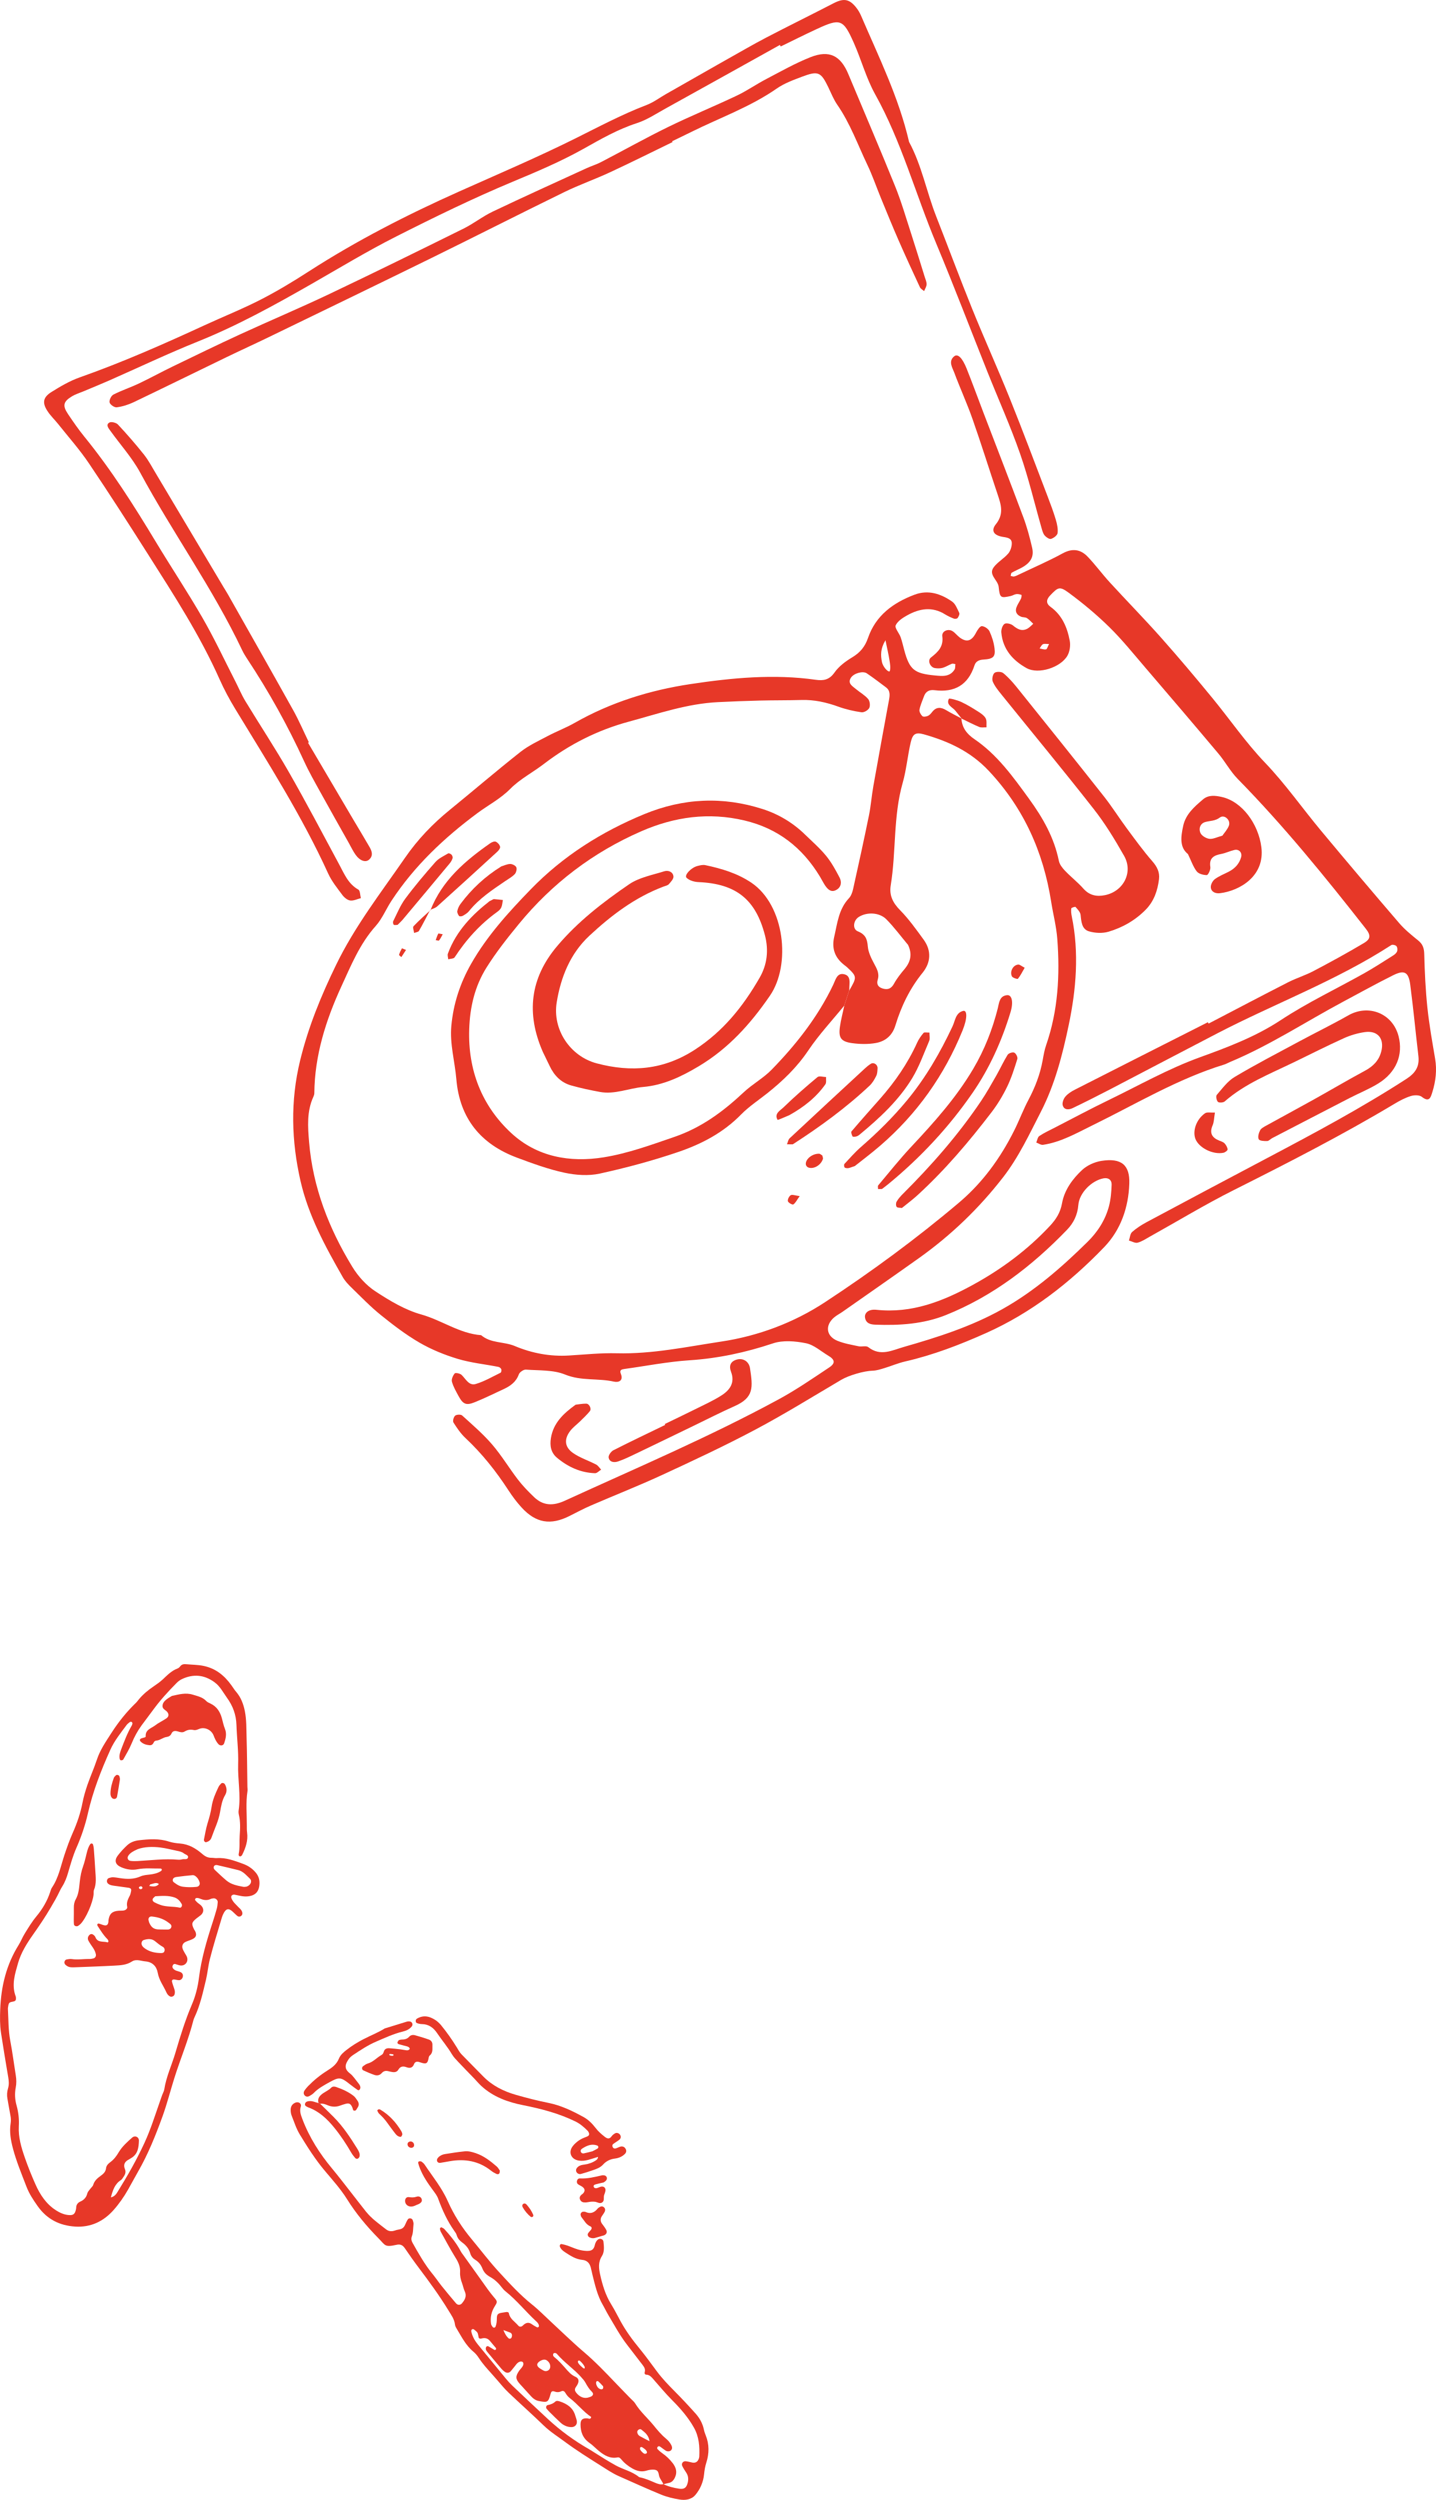 <?xml version="1.0" encoding="UTF-8"?>
<svg id="_レイヤー_1" data-name="レイヤー 1" xmlns="http://www.w3.org/2000/svg" version="1.1" viewBox="0 0 199.383 347.068">
  <g>
    <path d="M92.114,344.889c.694.332,1.432.519,2.187.628.717.103,1.023-.141,1.192-.859.117-.495.066-.951-.219-1.382-.198-.3-.4-.601-.55-.926-.15-.324.106-.674.471-.645.316.025.625.125.938.185.402.077.713-.089.862-.464.044-.111.089-.23.095-.346.066-1.415-.019-2.773-.756-4.072-.824-1.453-1.896-2.666-3.061-3.836-.877-.88-1.668-1.845-2.492-2.777-.293-.331-.55-.693-1.061-.712-.191-.007-.254-.185-.203-.355.119-.401-.07-.699-.296-.992-.734-.953-1.469-1.906-2.2-2.861-.979-1.278-1.735-2.696-2.558-4.072-.268-.447-.487-.922-.75-1.372-.762-1.303-1.09-2.753-1.448-4.194-.087-.35-.154-.706-.247-1.054-.161-.602-.526-.974-1.174-1.035-.916-.086-1.656-.582-2.396-1.065-.301-.197-.582-.427-.716-.786-.055-.147.073-.375.222-.346.273.053.547.113.808.204.492.171.968.395,1.467.543.381.114.784.188,1.181.205.631.028,1.02-.112,1.168-.775.061-.273.163-.54.376-.742.121-.114.259-.186.433-.159.227.036.373.187.398.393.083.683.151,1.432-.211,2.001-.54.848-.44,1.696-.251,2.549.321,1.45.741,2.865,1.544,4.154.485.779.89,1.613,1.337,2.42.744,1.344,1.65,2.568,2.617,3.744.843,1.025,1.609,2.102,2.401,3.163.719.964,1.552,1.834,2.401,2.689,1.016,1.023,2.003,2.077,2.963,3.153.565.633.971,1.374,1.147,2.224.057.274.154.542.257.802.498,1.248.483,2.51.082,3.771-.172.54-.259,1.077-.317,1.642-.107,1.055-.525,2.038-1.2,2.845-.552.662-1.41.773-2.214.64-.864-.142-1.739-.348-2.547-.678-1.967-.804-3.898-1.696-5.844-2.551-.886-.39-1.684-.933-2.498-1.447-1.697-1.071-3.399-2.134-5.012-3.33-.996-.739-2.05-1.397-2.952-2.271-1.583-1.534-3.233-2.999-4.831-4.518-.551-.524-1.049-1.107-1.539-1.689-.903-1.072-1.917-2.052-2.685-3.239-.194-.3-.441-.582-.716-.81-1.051-.869-1.634-2.07-2.32-3.199-.103-.169-.203-.363-.224-.554-.084-.752-.518-1.327-.894-1.945-1.254-2.059-2.673-4.001-4.123-5.923-.675-.895-1.321-1.814-1.952-2.741-.286-.42-.616-.58-1.119-.47-1.697.37-1.553.095-2.497-.86-.845-.855-1.656-1.751-2.412-2.685-.705-.871-1.367-1.786-1.96-2.737-.898-1.44-2.028-2.694-3.11-3.981-1.324-1.574-2.417-3.299-3.478-5.043-.496-.814-.788-1.754-1.143-2.649-.1-.253-.135-.549-.127-.824.011-.429.22-.762.631-.944.44-.195.915.095.777.531-.203.643.007,1.178.221,1.745.961,2.543,2.398,4.796,4.132,6.877.924,1.109,1.797,2.261,2.689,3.396.669.852,1.325,1.714,2.001,2.562.784.984,1.811,1.699,2.789,2.465.332.26.724.327,1.141.194.229-.073.462-.142.699-.178.397-.06.651-.273.807-.636.11-.257.225-.515.375-.749.16-.249.588-.185.687.099.065.185.131.393.108.58-.068.556-.025,1.13-.229,1.664-.127.331-.061.622.105.918.847,1.504,1.691,3.007,2.796,4.346.434.526.81,1.099,1.237,1.631.653.813,1.319,1.615,1.995,2.409.236.277.609.263.837-.018.392-.482.686-.981.372-1.645-.17-.359-.232-.768-.375-1.142-.189-.495-.303-.999-.273-1.529.039-.711-.205-1.309-.581-1.914-.74-1.191-1.399-2.432-2.083-3.657-.076-.135-.113-.298-.137-.453-.008-.053.07-.126.121-.178.021-.021.082-.029.109-.014.137.076.297.136.398.248.756.832,1.47,1.698,2.042,2.672.122.207.221.431.359.626.906,1.274,1.827,2.536,2.728,3.813.601.852,1.192,1.709,1.877,2.5.371.429.32.573.011,1.056-.487.761-.688,1.599-.541,2.499.024.148.13.288.221.416.039.055.136.097.205.095.064-.003.158-.058.182-.115.162-.374.191-.767.194-1.175.004-.555.158-.694.692-.78.197-.032.395-.062.592-.094.173-.028.355.005.39.183.153.779.838,1.144,1.29,1.688.173.208.419.211.635.011.059-.054.117-.11.179-.161.359-.29.716-.304,1.097-.024.223.164.471.297.718.425.049.026.168-.015.211-.064.042-.049.052-.151.036-.221-.056-.246-.23-.417-.407-.581-1.442-1.336-2.672-2.889-4.216-4.122-.217-.173-.408-.389-.577-.611-.444-.584-.975-1.07-1.614-1.424-.478-.265-.826-.623-1.025-1.132-.195-.499-.5-.91-.964-1.197-.351-.217-.614-.506-.729-.92-.18-.648-.595-1.135-1.127-1.519-.373-.269-.639-.591-.768-1.04-.054-.187-.178-.359-.294-.521-.988-1.383-1.682-2.913-2.262-4.5-.168-.461-.47-.836-.756-1.224-.691-.939-1.349-1.899-1.779-2.993-.088-.223-.168-.45-.228-.682-.029-.111-.024-.265.126-.294.107-.021.253-.013.336.046.16.114.317.254.426.417,1.112,1.663,2.385,3.212,3.21,5.072.845,1.905,1.96,3.65,3.313,5.271,1.258,1.507,2.439,3.083,3.77,4.528,1.466,1.592,2.924,3.192,4.626,4.552.907.725,1.722,1.564,2.577,2.353,1.532,1.414,3.021,2.88,4.608,4.231,1.563,1.331,2.974,2.804,4.384,4.284.691.726,1.394,1.439,2.091,2.16.223.231.49.436.654.704.718,1.167,1.764,2.055,2.613,3.11.503.625,1.024,1.237,1.645,1.754.31.258.579.558.758.925.109.224.162.457-.014.676-.155.193-.504.243-.773.078-.272-.167-.515-.379-.78-.559-.104-.07-.236-.074-.33.029-.089.097-.1.242-.017.326.195.197.404.387.631.545.565.395,1.062.864,1.478,1.405.467.608.656,1.276.286,2.023-.191.386-.446.655-.886.729-.236.04-.467.114-.7.173-.169-.447-.542-.78-.622-1.29-.093-.597-.303-.747-.869-.744-.275.002-.561.05-.823.134-.705.224-1.353.066-1.965-.275-.6-.333-1.134-.758-1.576-1.29-.132-.158-.286-.307-.506-.264-1.054.208-1.859-.289-2.616-.912-.433-.356-.819-.777-1.277-1.095-.916-.636-1.257-1.518-1.252-2.586.003-.651.291-.894.998-.82.173.018.384.181.485-.198-1.087-.729-1.896-1.799-2.947-2.604-.259-.198-.464-.442-.625-.724-.133-.233-.312-.369-.589-.238-.309.146-.616.151-.933.031-.273-.103-.445-.031-.529.277-.337,1.232-.42,1.272-1.638,1.042-.463-.087-.803-.343-1.106-.676-.513-.564-1.029-1.125-1.538-1.693-.61-.68-.629-1.057-.113-1.815.202-.296.51-.525.597-.891.024-.101-.005-.254-.072-.324-.067-.07-.218-.104-.321-.087-.246.04-.433.198-.587.391-.25.313-.491.635-.753.938-.24.277-.559.309-.858.092-.161-.117-.316-.251-.445-.402-.676-.794-1.344-1.595-2.009-2.397-.075-.091-.143-.204-.165-.317-.02-.105,0-.237.052-.331.064-.117.215-.135.321-.077.279.153.541.336.819.491.047.026.171-.008.201-.053.035-.054.039-.175,0-.222-.251-.311-.528-.602-.774-.916-.273-.349-.605-.506-1.049-.43-.185.032-.388.137-.554-.053-.136-.734-.134-.736-.491-1.029-.122-.1-.259-.245-.422-.158-.164.087-.135.279-.094.434.167.632.485,1.184.897,1.687,1.297,1.582,2.59,3.169,3.892,4.747.28.34.579.668.899.971,1.632,1.544,3.263,3.09,4.913,4.614,1.744,1.611,3.648,3.01,5.713,4.185.244.139.477.296.714.445.983.62,1.963,1.24,2.983,1.805,1.051.582,2.264.826,3.215,1.597.059.048.147.066.225.082.712.151,1.372.45,2.036.733.374.159.748.299,1.164.2ZM81.815,332.815c.553-.145.664-.467.363-.758-.382-.368-.642-.802-.891-1.26-.15-.276-.371-.519-.582-.757-1.034-1.166-2.354-2.035-3.369-3.223-.161-.188-.449-.178-.513-.03-.074.172-.018.33.11.43.599.472,1.103,1.039,1.602,1.608.396.451.77.893,1.349,1.15.461.204.539.555.34.995-.082.18-.209.339-.31.51-.139.234-.101.457.058.666.522.682,1.183.919,1.844.67ZM75.146,327.708c-.035.018-.071.036-.106.055-.577.32-.598.714-.052,1.068.167.109.338.216.517.301.392.186.856-.071.889-.493.031-.392-.143-.702-.452-.923-.252-.18-.53-.134-.797-.008ZM90.181,338.926c-.104-.812-.624-1.22-1.141-1.62-.131-.101-.302-.048-.432.062-.137.115-.151.267-.107.427.056.201.194.345.368.441.409.225.826.435,1.313.689ZM69.893,323.495c.216.504.405.869.735,1.152.117.1.332.039.396-.11.131-.302.061-.59-.184-.691-.269-.111-.546-.204-.947-.351ZM82.794,331.051c.093.272.233.508.512.625.153.065.327.083.418-.078.048-.084.047-.259-.011-.328-.203-.241-.434-.459-.667-.672-.038-.034-.16-.024-.207.013-.05.04-.074.133-.079.205-.006.077.022.156.035.235ZM88.877,340.082c.075.096.155.234.268.336.168.152.337.36.606.198.155-.093.066-.359-.193-.573-.12-.099-.248-.191-.38-.273-.104-.065-.226-.074-.293.046-.033.058-.007.148-.008.266ZM81.188,328.612c-.153-.316-.376-.583-.639-.816-.086-.076-.207-.117-.289-.002-.034.048-.026.154.002.214.155.326.447.53.706.762.049.044.137.045.206.065.004-.073.009-.146.014-.224Z" style="fill: #e73828; stroke-width: 0px;"/>
    <path d="M83.032,299.449c-.51.158-.925.302-1.349.415-.428.114-.87.171-1.312.102-1.105-.171-1.515-1.194-.811-2.051.413-.502.931-.881,1.539-1.126.185-.074.38-.133.549-.235.149-.09.188-.258.123-.423-.043-.109-.1-.224-.181-.306-.512-.51-1.044-.976-1.713-1.301-2.295-1.116-4.73-1.755-7.217-2.246-2.153-.425-4.177-1.153-5.829-2.672-.353-.324-.66-.698-.993-1.044-.723-.751-1.457-1.492-2.171-2.252-.329-.35-.677-.7-.919-1.108-.616-1.04-1.4-1.957-2.073-2.954-.495-.733-1.153-1.223-2.087-1.232-.12-.001-.242-.016-.358-.044-.228-.055-.513-.072-.51-.395.003-.289.261-.379.479-.472.547-.234,1.097-.209,1.638.019.564.238,1.039.595,1.428,1.074.786.966,1.504,1.981,2.154,3.042.21.342.392.698.678.989,1.014,1.028,2.018,2.066,3.036,3.09,1.25,1.258,2.791,2.026,4.467,2.508,1.502.432,3.021.821,4.553,1.128,1.763.353,3.343,1.121,4.888,1.974.666.367,1.211.925,1.68,1.535.346.451.767.82,1.208,1.168.388.307.681.398,1.011-.066.111-.156.283-.282.451-.382.241-.143.588-.021.726.231.135.247.077.487-.121.65-.275.226-.6.392-.876.617-.125.102-.12.295-.032.444.093.159.255.193.419.147.153-.043.294-.125.444-.18.112-.041.229-.089.345-.092.262-.007.462.124.581.355.123.239.083.475-.098.666-.377.396-.882.594-1.39.659-.678.087-1.216.348-1.669.848-.361.399-.861.582-1.355.754-.568.197-1.139.386-1.719.541-.293.078-.597-.139-.653-.394-.059-.274.088-.456.279-.616.26-.217.579-.256.899-.302.563-.081,1.093-.259,1.566-.582.128-.088.266-.179.298-.48ZM82.246,298.678c.298-.156.513-.258.717-.38.057-.034.106-.122.112-.19.014-.136-.086-.218-.203-.256-.756-.248-1.403.037-2.019.434-.166.107-.31.269-.192.497.083.16.251.211.406.179.426-.087.846-.203,1.179-.285Z" style="fill: #e73828; stroke-width: 0px;"/>
    <path d="M55.371,283.242c.138-.03.254-.078.371-.078.413,0,.782-.07,1.081-.405.198-.223.504-.278.782-.202.655.179,1.307.376,1.946.606.32.115.508.383.49.751-.025.508.116,1.053-.365,1.454-.16.133-.154.353-.202.548-.124.514-.286.619-.735.526-.195-.041-.382-.118-.575-.173-.314-.088-.559-.006-.681.312-.207.54-.596.592-1.072.412-.477-.18-.842-.099-1.118.373-.181.309-.511.36-.851.299-.158-.028-.316-.055-.47-.098-.378-.105-.7-.066-.977.256-.26.302-.631.378-.991.256-.529-.179-1.044-.402-1.551-.636-.237-.109-.238-.451-.021-.598.199-.134.4-.295.623-.355.763-.206,1.258-.825,1.916-1.188.194-.107.262-.29.323-.483.118-.373.415-.476.756-.454.518.034,1.035.094,1.551.155.278.033.552.098.831.131.158.018.316-.009.429-.149.093-.116-.066-.313-.341-.392-.384-.109-.775-.193-1.157-.308-.111-.033-.215-.141-.168-.278.036-.105.12-.194.178-.283ZM54.622,285.376c.006-.035.026-.077.014-.104-.014-.031-.055-.065-.088-.071-.118-.02-.237-.032-.356-.039-.108-.007-.164.05-.127.137.048.112.449.16.558.077Z" style="fill: #e73828; stroke-width: 0px;"/>
    <path d="M53.433,281.614c1.077-.333,2.071-.644,3.067-.946.112-.034.239-.036.357-.025.165.016.311.091.378.253.066.157.039.317-.068.449-.317.392-.754.589-1.228.703-1.294.312-2.492.872-3.707,1.395-1.149.495-2.182,1.181-3.215,1.869-.228.152-.451.346-.605.57-.44.642-.728,1.287.167,1.973.465.357.792.896,1.174,1.36.153.186.294.393.283.646-.005.105-.075.221-.148.302-.035.039-.171.041-.222.005-.39-.277-.779-.557-1.154-.855-1.187-.946-1.443-.968-2.792-.216-.77.429-1.545.846-2.168,1.492-.163.169-.38.294-.589.411-.228.127-.474.121-.658-.084-.182-.203-.165-.457-.028-.669.151-.233.334-.45.529-.649.789-.803,1.659-1.512,2.613-2.109.688-.43,1.316-.882,1.64-1.685.211-.524.657-.898,1.107-1.245.733-.564,1.519-1.048,2.338-1.469.997-.512,2.045-.921,2.927-1.478Z" style="fill: #e73828; stroke-width: 0px;"/>
    <path d="M83.814,302.998c-.375.088-.765.169-1.149.274-.157.043-.303.158-.224.347.069.164.248.208.409.171.192-.044.37-.145.56-.197.416-.112.727.159.652.574-.035.194-.109.383-.177.57-.121.332.074.76-.246,1.016-.336.269-.684-.03-1.026-.071-.321-.039-.634-.016-.95.051-.191.041-.396.055-.591.036-.253-.025-.449-.178-.545-.413-.102-.251,0-.466.189-.64.058-.053.135-.087.192-.142.358-.35.344-.687-.055-.973-.192-.138-.423-.222-.61-.366-.125-.096-.176-.266-.14-.434.047-.22.201-.372.414-.36,1.054.058,2.058-.202,3.069-.431.076-.017.159-.011.238-.005.166.012.314.073.392.226.104.202.044.39-.105.544-.081.084-.188.143-.298.225Z" style="fill: #e73828; stroke-width: 0px;"/>
    <path d="M44.236,291.977c-.22-.675.206-1.076.67-1.39.36-.244.764-.416,1.076-.74.181-.189.437-.188.674-.107.874.299,1.713.676,2.445,1.245.213.166.362.42.523.646.23.324.263.661.015.998-.115.157-.174.4-.4.408-.27.01-.235-.255-.31-.428-.244-.567-.462-.67-1.008-.507-.229.068-.458.139-.682.223-.592.22-1.176.197-1.751-.047-.335-.142-.67-.264-1.041-.213-.072-.024-.142-.053-.211-.087Z" style="fill: #e73828; stroke-width: 0px;"/>
    <path d="M69.4,301.35c-.02.142-.006.273-.058.368-.094.169-.283.159-.424.092-.25-.12-.501-.256-.717-.428-1.715-1.372-3.664-1.699-5.777-1.327-.433.076-.866.159-1.301.225-.168.026-.338-.045-.411-.191-.097-.195-.025-.388.124-.546.258-.274.593-.426.949-.484.909-.148,1.82-.285,2.735-.379.521-.053,1.035.087,1.532.254,1.126.377,2.04,1.094,2.922,1.854.176.151.288.377.425.563Z" style="fill: #e73828; stroke-width: 0px;"/>
    <path d="M44.236,291.977c.069.034.139.063.211.087.627.617,1.26,1.228,1.881,1.852,1.309,1.315,2.32,2.854,3.291,4.421.19.307.367.63.31,1.01-.016.106-.089.225-.172.295-.14.119-.332.085-.436-.032-.21-.236-.405-.494-.563-.768-.703-1.214-1.476-2.38-2.364-3.468-.974-1.192-2.066-2.231-3.544-2.779-.038-.014-.076-.027-.111-.045-.208-.111-.479-.202-.376-.511.086-.259.345-.316.589-.335.453-.036.856.185,1.285.274Z" style="fill: #e73828; stroke-width: 0px;"/>
    <path d="M83.627,310.406c-.429.126-.733.228-1.044.304-.237.058-.473.033-.702-.071-.241-.109-.362-.376-.224-.585.11-.165.255-.305.381-.459.157-.191.148-.411-.069-.5-.604-.249-.852-.822-1.232-1.274-.071-.085-.096-.215-.124-.329-.043-.169.153-.425.329-.429.118-.003.252-.019.352.028.702.328,1.237.093,1.689-.467.049-.061.118-.109.184-.153.212-.142.442-.218.663-.044.217.171.238.417.122.65-.106.213-.258.403-.387.605-.247.385-.212.749.065,1.109.194.252.39.509.539.789.175.327.031.633-.319.765-.112.042-.231.065-.224.063Z" style="fill: #e73828; stroke-width: 0px;"/>
    <path d="M55.82,296.112c.015.078.057.164.038.232-.029.107-.084.218-.16.295-.04.041-.153.033-.225.014-.332-.087-.526-.349-.719-.604-.338-.446-.675-.893-.998-1.349-.326-.459-.706-.865-1.119-1.245-.111-.102-.168-.263-.241-.402-.014-.027.001-.092.026-.111.057-.045.126-.096.192-.1.074-.005.159.025.225.065,1.228.736,2.154,1.767,2.888,2.983.041.068.062.147.093.22Z" style="fill: #e73828; stroke-width: 0px;"/>
    <path d="M57.837,306.123c-.249.12-.5.235-.787.226-.482-.016-.83-.372-.806-.829.016-.311.226-.531.533-.485.356.054.682.074,1.04-.051.375-.131.659.052.741.363.068.255-.06.467-.394.638-.105.054-.218.092-.327.137Z" style="fill: #e73828; stroke-width: 0px;"/>
    <path d="M73.932,307.79c-.073.001-.173.035-.218,0-.468-.376-.847-.83-1.141-1.353-.082-.146-.086-.325.044-.435.188-.16.386-.064.52.092.363.421.682.873.895,1.391.048.116.015.23-.1.306Z" style="fill: #e73828; stroke-width: 0px;"/>
    <path d="M57.235,298.174c-.279.07-.58-.097-.639-.377-.046-.218.047-.389.263-.464.27-.094.563.075.627.373.045.212-.025.388-.251.468Z" style="fill: #e73828; stroke-width: 0px;"/>
    <path d="M79.885,335.404c.069.229.159.455.201.689.089.492-.234.873-.734.874-.589,0-1.097-.234-1.523-.619-.504-.456-.981-.942-1.464-1.42-.169-.167-.337-.339-.483-.526-.122-.156-.03-.457.166-.494.398-.076.754-.204,1.06-.486.156-.143.376-.099.573-.035,1.04.338,1.891.881,2.205,2.018Z" style="fill: #e73828; stroke-width: 0px;"/>
  </g>
  <g>
    <path d="M15.389,305.076c.566-.138.767-.495.974-.83,1.351-2.183,2.62-4.403,3.698-6.746.861-1.871,1.466-3.816,2.141-5.744.106-.303.21-.607.32-.908.096-.264.25-.518.292-.789.272-1.76,1.042-3.368,1.54-5.059.669-2.269,1.363-4.537,2.296-6.717.512-1.195.816-2.438.977-3.715.328-2.604,1.06-5.103,1.868-7.587.211-.649.415-1.3.595-1.958.084-.307.122-.63.141-.948.016-.268-.283-.54-.554-.524-.156.009-.322.039-.462.105-.433.203-.856.162-1.286,0-.223-.083-.443-.191-.696-.137-.099.021-.197.216-.129.296.101.12.206.238.324.341.18.158.4.277.553.456.36.419.313.915-.1,1.274-.181.158-.39.284-.577.435-.692.56-.741.766-.367,1.525.053.108.134.202.183.311.222.499.103.826-.414,1.073-.289.138-.603.221-.897.351-.423.187-.595.55-.449.979.076.224.215.427.327.639.094.176.22.341.282.527.216.645-.276,1.243-.948,1.147-.235-.033-.458-.141-.691-.2-.126-.032-.24.021-.31.133-.092.146-.113.316-.012.451.092.123.222.237.36.3.217.1.463.136.681.233.236.105.371.301.348.575-.025.292-.255.555-.536.554-.236,0-.47-.085-.707-.103-.197-.016-.313.135-.274.302.082.349.215.686.324,1.029.087.273.123.545-.001.821-.096.213-.412.314-.614.199-.22-.125-.375-.311-.472-.531-.402-.911-1.032-1.703-1.213-2.735-.156-.887-.723-1.509-1.715-1.592-.279-.024-.553-.097-.831-.142-.366-.059-.726-.049-1.047.162-.742.49-1.596.523-2.433.569-1.802.099-3.606.157-5.409.229-.2.008-.402.014-.602.002-.289-.017-.543-.13-.757-.329-.126-.116-.194-.263-.158-.429.035-.163.14-.303.309-.332.235-.039.483-.087.712-.051.804.125,1.603-.027,2.405-.01.198.004.4-.035.594-.08.24-.056.389-.314.342-.559-.069-.362-.234-.679-.442-.98-.205-.297-.415-.593-.586-.91-.145-.267-.111-.546.103-.781.157-.171.352-.206.539-.075.127.089.265.21.317.348.321.842,1.131.528,1.716.738.012.004.114-.135.1-.185-.032-.109-.094-.223-.175-.303-.548-.541-.933-1.2-1.351-1.836-.036-.055-.038-.172-.003-.224.034-.051.146-.09.207-.073.231.064.45.172.683.227.401.095.574-.044.632-.473.011-.079-.004-.162.009-.24.14-.887.526-1.235,1.442-1.299.238-.016.485.013.715-.037.248-.054.497-.26.443-.498-.138-.609.116-1.086.372-1.585.09-.175.121-.382.164-.578.066-.296-.037-.443-.363-.491-.675-.1-1.352-.186-2.028-.28-.28-.039-.561-.087-.786-.274-.127-.105-.199-.256-.172-.427.026-.165.108-.315.273-.366.188-.058.389-.114.583-.106.319.013.637.071.954.12.966.149,1.919.176,2.839-.236.41-.183.854-.21,1.293-.261.562-.066,1.112-.179,1.589-.509.053-.036.098-.136.087-.195-.01-.054-.102-.133-.157-.132-1.077.017-2.153-.11-3.23.105-.76.151-1.526.021-2.242-.281-.821-.347-1.009-.926-.486-1.62.384-.511.828-.985,1.295-1.422.449-.419,1.025-.636,1.636-.704,1.398-.157,2.792-.271,4.173.179.491.16,1.021.23,1.539.27,1.225.095,2.217.691,3.102,1.459.396.343.777.532,1.285.524.24-.004.483.061.721.043,1.285-.094,2.448.365,3.617.784.729.262,1.36.679,1.847,1.299.339.431.48.917.46,1.46-.042,1.13-.582,1.688-1.702,1.776-.615.048-1.191-.141-1.782-.248-.103-.019-.246.022-.329.087-.14.11-.132.283-.07.44.181.464.552.781.883,1.129.22.231.492.424.595.744.065.202.046.404-.132.547-.177.143-.384.138-.552,0-.247-.203-.462-.444-.706-.651-.492-.417-.827-.35-1.147.23-.115.21-.215.434-.282.663-.568,1.923-1.175,3.836-1.666,5.779-.234.926-.31,1.895-.534,2.834-.429,1.797-.819,3.603-1.621,5.285-.052.108-.095.223-.124.339-.693,2.728-1.79,5.323-2.636,8-.568,1.797-1.027,3.632-1.67,5.401-.946,2.603-1.977,5.177-3.36,7.591-.478.835-.929,1.686-1.404,2.524-.576,1.016-1.249,1.979-2.017,2.847-1.401,1.581-3.176,2.432-5.332,2.297-2.162-.135-3.921-1.02-5.199-2.824-.607-.856-1.181-1.718-1.559-2.702-.677-1.761-1.406-3.505-1.889-5.331-.298-1.127-.498-2.277-.317-3.454.055-.36.053-.713-.019-1.075-.157-.786-.28-1.579-.424-2.368-.089-.485-.058-.962.082-1.43.154-.515.12-1.019.03-1.545-.353-2.057-.689-4.116-1.005-6.179-.164-1.074-.149-2.161-.108-3.246.12-3.185.843-6.194,2.549-8.928.317-.509.535-1.079.85-1.59.503-.816.992-1.634,1.615-2.384.844-1.017,1.53-2.163,1.939-3.446.061-.191.118-.393.228-.556.921-1.36,1.213-2.956,1.715-4.475.352-1.064.727-2.126,1.182-3.15.59-1.328,1.057-2.688,1.335-4.111.169-.866.411-1.702.7-2.541.406-1.178.921-2.313,1.309-3.492.447-1.36,1.25-2.51,2.006-3.689.978-1.524,2.102-2.935,3.41-4.193.172-.166.308-.369.464-.553.566-.666,1.236-1.217,1.952-1.705.465-.317.926-.635,1.337-1.02.614-.577,1.199-1.187,2.018-1.491.142-.053.278-.172.373-.295.253-.326.528-.333.938-.296.753.069,1.501.066,2.26.216,1.736.344,2.96,1.352,3.946,2.739.209.294.401.603.635.876.676.787,1.015,1.713,1.212,2.715.234,1.192.198,2.4.234,3.601.068,2.286.079,4.574.114,6.861.003.201.043.406.012.601-.25,1.593-.084,3.193-.092,4.79-.002.32-.006.644.037.96.153,1.129-.204,2.142-.692,3.124-.045.091-.186.197-.275.191-.203-.015-.228-.202-.194-.361.175-.835.071-1.683.132-2.522.07-.964.113-1.922-.108-2.875-.045-.193-.069-.405-.039-.599.329-2.164-.141-4.318-.066-6.485.062-1.795-.18-3.6-.236-5.398-.045-1.445-.5-2.656-1.318-3.785-.538-.742-.942-1.581-1.716-2.147-1.432-1.048-2.933-1.191-4.531-.446-.294.137-.542.335-.771.567-1.157,1.17-2.264,2.382-3.235,3.715-.52.714-1.063,1.41-1.583,2.123-.57.781-1.028,1.618-1.394,2.521-.315.777-.76,1.501-1.165,2.239-.041.075-.204.121-.307.116-.129-.007-.184-.136-.204-.261-.073-.455.069-.871.229-1.287.418-1.087.822-2.18,1.408-3.192.06-.103.114-.215.14-.33.015-.067-.011-.167-.057-.218-.092-.101-.226-.081-.321-.008-.158.122-.322.249-.439.407-.81,1.095-1.671,2.149-2.24,3.412-1.287,2.859-2.426,5.764-3.12,8.834-.372,1.646-.915,3.247-1.595,4.793-.488,1.108-.811,2.266-1.148,3.421-.192.659-.42,1.297-.784,1.883-.148.238-.29.483-.407.737-.371.8-.819,1.553-1.265,2.314-.752,1.285-1.582,2.507-2.439,3.721-.858,1.215-1.657,2.505-2.063,3.93-.422,1.481-.927,3.016-.331,4.598.041.109.046.238.041.356-.009.23-.131.339-.37.379-.547.09-.622.166-.697.594-.027.158-.058.32-.049.478.082,1.441.047,2.885.318,4.318.306,1.615.515,3.249.776,4.873.09.561.1,1.116-.008,1.676-.163.843-.112,1.686.119,2.506.266.941.365,1.909.31,2.863-.087,1.532.345,2.944.827,4.345.431,1.251.932,2.482,1.467,3.693.64,1.447,1.489,2.756,2.86,3.635.544.349,1.131.616,1.789.664.589.043.814-.121.962-.675.031-.116.057-.236.059-.355.009-.409.215-.683.574-.843.509-.227.838-.582.973-1.142.053-.218.246-.405.385-.598.14-.194.363-.357.427-.571.176-.584.588-.942,1.052-1.272.368-.261.679-.555.735-1.047.044-.387.319-.642.612-.86.49-.365.83-.821,1.146-1.355.467-.789,1.17-1.422,1.861-2.032.394-.348.96-.104.944.427-.028.929-.135,1.86-1.067,2.405-.104.061-.201.134-.308.189-.585.297-.838.714-.56,1.373.154.365.037.71-.183,1.021-.116.163-.212.368-.371.469-.849.54-1.136,1.4-1.405,2.414ZM19.126,256.725c-.599.275-1.03.485-1.31.909-.204.31-.066.673.311.721.315.04.638.04.956.023,1.877-.101,3.748-.354,5.634-.189.196.017.406-.004.596-.056.28-.076.734.118.8-.29.046-.283-.376-.365-.589-.534-.291-.231-.656-.291-1.008-.365-.744-.156-1.485-.351-2.237-.445-1.118-.14-2.236-.099-3.153.226ZM34.261,261.923c.569-.213.78-.779.437-1.099-.49-.458-.928-1.018-1.627-1.191-.969-.241-1.942-.468-2.916-.692-.158-.036-.339-.004-.431.142-.126.2-.034.397.116.538.524.494,1.046.992,1.596,1.456.669.564,1.509.718,2.337.876.188.036.393-.023.489-.03ZM27.704,261.287c-.1-.309-.273-.577-.52-.782-.113-.094-.285-.181-.422-.17-.749.064-1.497.149-2.242.251-.23.032-.491.119-.532.395-.042.285.225.392.409.53.289.215.604.376.968.428.632.089,1.266.087,1.898.026.381-.036.556-.329.44-.678ZM21.553,263.267c-.142.148-.298.242-.346.375-.08.219.078.383.261.478.247.128.505.238.766.335.877.324,1.823.19,2.72.395.234.054.396-.3.262-.528-.229-.389-.522-.724-.953-.877-.889-.316-1.804-.229-2.709-.177ZM20.713,266.913c.302.709.678.959,1.393.962.398.001.795.018,1.193.013.21-.003.392-.09.474-.3.086-.219-.016-.383-.185-.516-.791-.622-1.431-.876-2.51-.996-.312-.035-.527.215-.453.531.027.116.065.23.088.308ZM19.698,270.043c.092.236.283.372.483.51.649.449,1.385.579,2.151.6.206.006.414-.028.494-.245.094-.255-.002-.498-.222-.622-.385-.218-.723-.485-1.06-.767-.477-.399-1.036-.349-1.587-.177-.263.082-.382.439-.259.702ZM20.723,261.839c.491.076.927.163,1.303-.222.015-.015.002-.09-.018-.101-.388-.211-.745.033-1.115.088-.047.007-.081.108-.17.235ZM19.607,262.278c.152-.066.216-.164.143-.288-.067-.114-.196-.127-.312-.083-.12.045-.206.136-.117.268.071.104.19.128.286.103Z" style="fill: #e73828; stroke-width: 0px;"/>
    <path d="M23.872,235.452c.982-.213,1.92-.492,2.951-.159.651.21,1.306.327,1.802.857.157.168.396.269.612.371.866.409,1.32,1.131,1.566,2.018.139.5.24,1.017.432,1.496.279.695.103,1.341-.11,1.99-.11.337-.526.402-.783.136-.341-.353-.517-.799-.698-1.247-.306-.756-1.193-1.172-1.942-.9-.266.096-.511.239-.803.173-.452-.103-.865-.038-1.265.208-.298.183-.622.085-.932-.009-.379-.114-.714-.116-.907.314-.127.284-.373.411-.665.451-.522.072-.924.485-1.467.509-.099.004-.239.099-.28.188-.129.28-.299.481-.632.448-.488-.049-.945-.187-1.28-.573-.082-.095-.063-.25.041-.315.13-.081.289-.12.44-.159.119-.031.287-.056.279-.179-.068-.941.772-1.113,1.302-1.521.471-.363,1.022-.619,1.521-.948.426-.281.447-.634.099-.997-.028-.029-.059-.054-.09-.08-.211-.177-.489-.307-.498-.636-.011-.399.229-.681.505-.913.242-.203.53-.351.801-.525Z" style="fill: #e73828; stroke-width: 0px;"/>
    <path d="M10.816,267.397c-.276.106-.535-.048-.553-.244-.021-.238-.021-.478-.02-.717.001-.519.023-1.038.009-1.556-.011-.412.064-.83.251-1.162.449-.799.479-1.675.58-2.535.084-.72.211-1.414.463-2.099.22-.598.341-1.232.503-1.851.112-.426.228-.851.493-1.213.038-.052.144-.09.208-.078.065.012.151.083.168.145.052.19.092.387.107.584.075.997.149,1.995.207,2.994.053.915.191,1.834-.185,2.726-.073.174-.036.395-.051.594-.085,1.128-1.038,3.323-1.799,4.114-.135.141-.31.244-.38.298Z" style="fill: #e73828; stroke-width: 0px;"/>
    <path d="M28.624,255.759c-.142.045-.349-.157-.303-.38.152-.746.271-1.503.493-2.228.236-.77.456-1.539.573-2.335.142-.967.537-1.847.95-2.718.083-.176.225-.33.358-.477.129-.143.419-.087.521.083.292.488.329,1.028.054,1.493-.445.753-.574,1.579-.718,2.407-.216,1.239-.785,2.356-1.19,3.529-.107.31-.355.531-.738.627Z" style="fill: #e73828; stroke-width: 0px;"/>
    <path d="M15.944,249.747c-.168.022-.313-.028-.421-.158-.162-.194-.191-.428-.183-.67.023-.722.216-1.408.461-2.079.051-.138.18-.255.29-.363.133-.13.445-.038.493.146.039.15.084.314.062.462-.118.782-.251,1.562-.392,2.341-.028.156-.128.289-.309.321Z" style="fill: #e73828; stroke-width: 0px;"/>
  </g>
  <g>
    <path d="M133.484,99.752c.094,1.284.734,2.134,1.821,2.875,3.164,2.156,5.35,5.213,7.578,8.28,1.929,2.657,3.48,5.381,4.135,8.61.101.5.489.991.858,1.378.818.858,1.769,1.594,2.553,2.48.848.958,1.861,1.134,3.003.901,2.564-.523,3.931-3.18,2.653-5.436-1.267-2.237-2.615-4.461-4.196-6.48-4.197-5.362-8.543-10.608-12.819-15.909-.458-.568-.937-1.153-1.225-1.81-.145-.329-.022-.998.234-1.218.239-.206.952-.19,1.214.024.703.575,1.323,1.272,1.896,1.984,4.035,5.022,8.068,10.047,12.06,15.103,1.138,1.441,2.117,3.005,3.211,4.482,1.145,1.546,2.278,3.111,3.54,4.559.661.758,1.038,1.516.922,2.483-.189,1.587-.697,3.067-1.838,4.232-1.447,1.476-3.22,2.491-5.178,3.067-.83.244-1.853.194-2.693-.051-1.022-.298-1.076-1.338-1.177-2.288-.042-.393-.414-.772-.701-1.101-.057-.065-.577.101-.591.201-.049.353-.009.732.064,1.087,1.043,5.067.617,10.153-.419,15.103-.86,4.106-1.909,8.231-3.867,12.044-1.6,3.116-3.079,6.296-5.233,9.079-3.34,4.316-7.242,8.065-11.689,11.232-3.527,2.511-7.083,4.981-10.628,7.466-.377.264-.798.473-1.147.768-1.303,1.106-1.126,2.609.45,3.253.926.378,1.941.548,2.928.759.445.095,1.058-.115,1.352.119,1.685,1.338,3.316.438,4.941-.027,4.697-1.343,9.342-2.824,13.639-5.224,4.467-2.495,8.28-5.826,11.89-9.387,1.375-1.356,2.453-3.02,2.952-4.935.252-.965.338-1.99.368-2.991.019-.635-.44-.998-1.116-.872-1.666.309-3.37,2.025-3.506,3.699-.112,1.37-.65,2.492-1.567,3.443-4.845,5.025-10.3,9.222-16.819,11.84-3.114,1.251-6.449,1.464-9.787,1.338-.645-.024-1.32-.153-1.446-.987-.099-.656.516-1.193,1.571-1.08,4.921.527,9.236-1.176,13.42-3.469,3.99-2.186,7.593-4.863,10.701-8.198.834-.895,1.432-1.836,1.657-3.098.329-1.851,1.441-3.375,2.771-4.625.697-.654,1.743-1.132,2.696-1.282,2.802-.443,3.97.587,3.879,3.166-.117,3.337-1.195,6.425-3.491,8.811-4.755,4.941-10.124,9.129-16.44,11.944-3.619,1.613-7.313,3.038-11.195,3.926-.983.225-1.922.633-2.891.926-.525.158-1.067.34-1.606.353-1.22.03-3.333.655-4.362,1.262-3.966,2.339-7.886,4.769-11.949,6.926-4.228,2.245-8.574,4.275-12.922,6.285-3.257,1.506-6.603,2.819-9.897,4.245-1.014.439-1.991.961-2.979,1.458-2.618,1.318-4.656.985-6.639-1.174-.682-.743-1.293-1.565-1.844-2.412-1.716-2.636-3.652-5.077-5.954-7.235-.659-.618-1.188-1.395-1.672-2.165-.128-.203.03-.775.244-.948.206-.168.786-.188.972-.019,1.427,1.297,2.904,2.565,4.157,4.022,1.315,1.53,2.362,3.287,3.595,4.892.662.862,1.434,1.649,2.22,2.405,1.289,1.242,2.679,1.246,4.303.501,9.956-4.561,20.047-8.842,29.682-14.074,2.421-1.314,4.705-2.888,7.002-4.418.89-.593.799-1.081-.13-1.635-1.023-.611-1.996-1.508-3.101-1.728-1.479-.296-3.191-.444-4.578.019-3.788,1.266-7.605,2.086-11.596,2.349-3.019.199-6.013.79-9.018,1.205-.39.054-.726.133-.512.662.404,1.001-.332,1.237-.968,1.095-2.225-.497-4.528-.067-6.768-.981-1.641-.669-3.617-.549-5.45-.686-.321-.024-.868.357-.981.671-.383,1.062-1.183,1.611-2.122,2.047-1.338.62-2.662,1.276-4.029,1.825-1.158.465-1.602.255-2.21-.867-.35-.646-.731-1.3-.923-1.998-.092-.337.14-.853.388-1.151.103-.123.74,0,.951.203.587.563,1.024,1.547,1.961,1.269,1.204-.358,2.321-1.013,3.46-1.57.095-.047.147-.351.093-.487-.056-.142-.249-.293-.405-.323-1.884-.369-3.819-.561-5.646-1.112-1.83-.552-3.649-1.292-5.299-2.249-1.9-1.102-3.669-2.459-5.385-3.842-1.429-1.152-2.712-2.488-4.032-3.77-.459-.446-.922-.927-1.236-1.477-2.426-4.246-4.777-8.548-5.874-13.362-1.263-5.542-1.421-11.084-.06-16.694,1.136-4.684,2.923-9.036,5.028-13.358,2.608-5.354,6.213-9.99,9.556-14.832,1.747-2.531,3.829-4.702,6.203-6.633,3.28-2.668,6.488-5.426,9.807-8.043,1.139-.898,2.502-1.526,3.797-2.212,1.22-.646,2.525-1.136,3.723-1.818,5.03-2.866,10.476-4.551,16.146-5.401,5.739-.86,11.526-1.413,17.338-.589,1.075.152,1.885.021,2.605-1.007.607-.867,1.553-1.564,2.479-2.121,1.091-.656,1.759-1.471,2.177-2.686,1.07-3.114,3.49-4.88,6.45-5.997,1.909-.721,3.65-.134,5.218.947.477.329.729,1.022,1,1.588.079.165-.088.5-.227.697-.073.103-.359.148-.5.094-.427-.163-.852-.353-1.238-.595-1.779-1.114-3.537-.821-5.241.119-.627.346-1.348.806-1.622,1.401-.167.361.476,1.065.684,1.64.217.603.348,1.237.518,1.857.729,2.672,1.398,3.199,4.245,3.463,1.035.096,2.057.227,2.72-.81.128-.2.085-.509.121-.768-.168-.017-.359-.094-.499-.04-.427.164-.82.432-1.256.557-.338.097-.729.095-1.081.039-.682-.109-1.072-1.067-.555-1.471.986-.771,1.769-1.505,1.573-2.954-.094-.695.79-1.087,1.407-.713.382.232.66.63,1.025.898.986.725,1.671.476,2.279-.72.179-.353.542-.882.79-.866.378.024.897.376,1.059.727.342.735.593,1.547.694,2.351.145,1.152-.153,1.486-1.536,1.564-.681.038-1.078.284-1.254.827-.881,2.715-2.769,3.773-5.524,3.427-.761-.095-1.246.172-1.497.887-.213.607-.498,1.2-.612,1.825-.05.274.181.679.408.894.132.125.538.061.767-.041.234-.104.426-.338.593-.549.575-.727,1.21-.682,1.942-.243.702.422,1.44.785,2.162,1.173l-.044-.022ZM117.225,139.61c.224-.688.448-1.376.672-2.064,1.106-1.895,1.103-1.955-.26-3.236-.134-.126-.285-.234-.43-.347-1.293-1.009-1.755-2.285-1.379-3.907.435-1.879.619-3.832,2.039-5.346.297-.317.477-.802.574-1.24.758-3.408,1.508-6.818,2.205-10.239.275-1.351.375-2.737.616-4.096.706-3.989,1.44-7.972,2.171-11.957.121-.657.196-1.293-.425-1.756-.881-.657-1.753-1.329-2.663-1.944-.529-.357-1.801-.019-2.208.629-.489.777.222,1.152.696,1.551.56.471,1.228.838,1.699,1.381.24.276.32.921.161,1.248-.153.316-.738.653-1.078.603-1.083-.158-2.171-.405-3.199-.777-1.668-.603-3.348-.981-5.13-.931-1.931.054-3.865.032-5.797.08-1.932.048-3.865.125-5.795.218-4.28.207-8.305,1.606-12.388,2.711-4.317,1.167-8.242,3.148-11.797,5.874-1.534,1.176-3.311,2.091-4.652,3.447-1.377,1.392-3.056,2.253-4.576,3.382-4.615,3.427-8.753,7.328-11.927,12.167-.757,1.153-1.287,2.492-2.193,3.504-2.202,2.46-3.418,5.46-4.756,8.368-2.16,4.696-3.716,9.591-3.763,14.846-.002.176-.072.361-.146.525-.915,2.016-.755,4.138-.581,6.248.52,6.29,2.752,12.013,6.01,17.339.798,1.304,1.924,2.557,3.192,3.388,1.984,1.301,4.116,2.585,6.371,3.215,2.847.795,5.303,2.649,8.319,2.876,1.341,1.151,3.145.865,4.661,1.502,2.406,1.01,4.923,1.48,7.549,1.318,2.204-.136,4.414-.366,6.616-.309,4.92.127,9.718-.904,14.518-1.627,5.107-.769,10.042-2.607,14.381-5.455,6.465-4.245,12.706-8.831,18.621-13.834,3.286-2.779,5.758-6.199,7.673-10.03.699-1.399,1.246-2.876,1.978-4.256.915-1.726,1.607-3.512,1.956-5.435.132-.724.254-1.46.493-2.151,1.661-4.793,1.923-9.739,1.548-14.733-.13-1.737-.582-3.448-.854-5.177-1.088-6.908-3.809-12.987-8.65-18.153-2.526-2.695-5.605-4.114-9.01-5.076-1.122-.317-1.548-.1-1.823,1.052-.448,1.877-.603,3.831-1.13,5.681-1.329,4.666-.894,9.519-1.661,14.239-.226,1.39.302,2.423,1.297,3.434,1.217,1.238,2.241,2.677,3.268,4.087,1.121,1.54,1.003,3.195-.144,4.608-1.779,2.191-2.963,4.657-3.774,7.315-.431,1.413-1.398,2.199-2.721,2.436-1.064.191-2.205.165-3.282.018-1.552-.211-1.909-.738-1.703-2.236.138-1.001.405-1.985.614-2.976ZM126.074,131.177c-.995-1.188-1.92-2.443-3.004-3.543-.965-.979-2.71-1.037-3.828-.331-.771.487-.918,1.683-.125,2.004,1.049.424,1.291,1.062,1.375,2.087.064.785.444,1.578.823,2.293.394.745.829,1.425.556,2.32-.196.641.051,1.05.71,1.239.735.21,1.187-.014,1.564-.702.386-.705.898-1.351,1.419-1.969.865-1.025,1.14-2.078.511-3.399ZM122.945,88.887c-.712,1.188-.674,2.085-.498,2.984.163.83,1.015,1.599,1.105,1.274.13-.47.019-1.024-.061-1.53-.126-.794-.312-1.579-.546-2.727Z" style="fill: #e73828; stroke-width: 0px;"/>
    <path d="M167.805,142.111c3.674-1.914,7.339-3.846,11.029-5.73,1.146-.585,2.398-.964,3.535-1.563,2.359-1.242,4.702-2.519,6.992-3.883.993-.591.973-1.105.25-2.028-5.626-7.176-11.367-14.251-17.764-20.771-1.022-1.042-1.73-2.384-2.676-3.51-3.375-4.016-6.779-8.006-10.193-11.989-1.618-1.888-3.184-3.837-4.954-5.574-1.758-1.726-3.67-3.32-5.655-4.782-1.264-.931-1.483-.728-2.543.37-.583.604-.609,1.133.046,1.607,1.607,1.164,2.309,2.854,2.656,4.689.125.66.011,1.509-.32,2.085-.942,1.643-4.021,2.63-5.649,1.738-1.923-1.054-3.331-2.633-3.53-4.959-.034-.4.151-.988.443-1.192.237-.166.891-.016,1.175.219.622.513,1.223.851,1.994.448.308-.161.55-.451.821-.682-.291-.269-.555-.583-.884-.792-.217-.138-.546-.086-.797-.187-.586-.237-.883-.679-.65-1.306.158-.427.439-.806.633-1.222.072-.153.1-.491.066-.503-.23-.078-.488-.142-.724-.111-.267.036-.514.209-.781.267-1.355.296-1.509.301-1.66-1.248-.097-.997-1.499-1.696-.675-2.771.547-.714,1.402-1.186,1.993-1.875.316-.369.509-.97.498-1.461-.014-.639-.547-.754-1.173-.846-1.324-.194-1.765-.862-1.036-1.767,1.144-1.421.721-2.716.244-4.136-1.174-3.492-2.271-7.011-3.492-10.487-.762-2.17-1.728-4.269-2.53-6.426-.266-.716-.852-1.561-.015-2.26.491-.41,1.124.176,1.737,1.708.82,2.052,1.574,4.131,2.363,6.195,1.84,4.814,3.708,9.616,5.509,14.444.512,1.373.895,2.803,1.221,4.234.279,1.225-.192,2.043-1.367,2.711-.477.271-.995.472-1.471.746-.101.058-.101.294-.147.448.165.029.345.113.493.075.264-.067.514-.199.763-.318,1.994-.952,4.029-1.831,5.965-2.889,1.368-.747,2.501-.561,3.492.48,1.076,1.13,2.004,2.401,3.059,3.553,2.358,2.574,4.806,5.068,7.123,7.677,2.441,2.749,4.81,5.563,7.141,8.406,2.445,2.982,4.619,6.161,7.31,8.972,2.792,2.918,5.129,6.267,7.721,9.381,3.592,4.314,7.217,8.601,10.875,12.859.773.899,1.715,1.666,2.643,2.415.639.515.821,1.073.842,1.892.061,2.476.178,4.957.436,7.419.249,2.376.672,4.736,1.072,7.094.269,1.588.091,3.121-.379,4.634-.226.728-.412,1.5-1.469.667-.339-.267-1.061-.252-1.528-.107-.782.243-1.532.64-2.241,1.065-7.275,4.357-14.816,8.21-22.389,12.016-3.941,1.981-7.725,4.277-11.582,6.425-.56.312-1.11.692-1.714.853-.351.094-.802-.186-1.208-.297.14-.406.163-.944.444-1.192.612-.541,1.324-.993,2.048-1.381,5.603-2.997,11.212-5.982,16.831-8.948,6.517-3.441,13.012-6.916,19.208-10.926,1.242-.804,1.83-1.709,1.658-3.169-.389-3.292-.698-6.594-1.129-9.88-.236-1.801-.809-2.115-2.384-1.332-2.307,1.148-4.563,2.401-6.837,3.615-5.275,2.816-10.287,6.125-15.832,8.436-.255.106-.496.254-.758.335-6.471,1.984-12.244,5.474-18.27,8.423-2.227,1.09-4.4,2.356-6.908,2.73-.291.043-.625-.206-.939-.32.137-.311.19-.75.428-.908.686-.454,1.444-.801,2.179-1.179,2.455-1.263,4.888-2.569,7.373-3.771,4.222-2.042,8.296-4.366,12.744-5.977,3.87-1.401,7.728-2.854,11.249-5.175,3.678-2.425,7.702-4.323,11.555-6.486,1.364-.766,2.677-1.624,4.002-2.458.226-.143.477-.344.567-.577.083-.212.049-.579-.092-.736-.133-.15-.555-.245-.708-.146-7.607,4.93-16.113,8.085-24.114,12.232-4.986,2.584-9.952,5.207-14.934,7.799-1.715.892-3.443,1.763-5.186,2.599-.506.243-1.172.306-1.384-.359-.11-.343.094-.91.349-1.216.34-.409.835-.726,1.319-.973,6.155-3.135,12.32-6.251,18.482-9.372.032.062.064.124.097.186ZM145.657,89.41c-.388.005-.67-.069-.855.033-.199.109-.307.382-.455.584.3.051.618.184.892.123.153-.034.233-.393.417-.739Z" style="fill: #e73828; stroke-width: 0px;"/>
    <path d="M108.283,6.241c-5.306,2.953-10.609,5.912-15.922,8.853-1.288.713-2.549,1.556-3.931,2.002-2.661.858-5.031,2.231-7.442,3.581-3.132,1.753-6.432,3.147-9.753,4.533-5.519,2.302-10.909,4.934-16.248,7.636-4.017,2.033-7.879,4.375-11.792,6.612-5.116,2.925-10.264,5.765-15.753,7.971-4.177,1.679-8.249,3.621-12.372,5.435-1.18.519-2.376,1.001-3.564,1.501-.507.213-1.047.373-1.513.656-1.212.736-1.338,1.296-.548,2.468.72,1.068,1.452,2.136,2.265,3.134,3.731,4.581,6.88,9.551,9.923,14.6,2.139,3.549,4.439,7.002,6.504,10.592,1.649,2.867,3.053,5.874,4.561,8.821.46.899.848,1.841,1.37,2.702,2.001,3.298,4.132,6.52,6.047,9.867,2.422,4.233,4.688,8.554,7.001,12.849.697,1.294,1.238,2.668,2.637,3.452.258.144.241.779.351,1.187-.496.124-1.011.391-1.481.327-.398-.054-.836-.424-1.096-.774-.708-.954-1.478-1.904-1.965-2.974-3.638-7.986-8.348-15.359-12.891-22.831-.812-1.334-1.557-2.723-2.192-4.149-2.71-6.084-6.318-11.651-9.87-17.248-2.713-4.275-5.447-8.54-8.278-12.737-1.282-1.901-2.82-3.63-4.252-5.43-.458-.576-1-1.092-1.415-1.696-.831-1.212-.735-2.001.489-2.764,1.243-.776,2.539-1.538,3.912-2.022,5.915-2.086,11.639-4.613,17.327-7.235,2.585-1.192,5.237-2.249,7.769-3.545,2.288-1.171,4.502-2.506,6.664-3.902,6.673-4.309,13.717-7.906,20.958-11.142,5.376-2.403,10.799-4.715,16.069-7.334,3.288-1.634,6.518-3.361,9.957-4.675.933-.357,1.761-.99,2.64-1.491,2.393-1.364,4.788-2.726,7.182-4.088.479-.273.958-.546,1.44-.815,1.766-.986,3.511-2.012,5.304-2.945,3.1-1.615,6.239-3.156,9.344-4.762,1.392-.72,2.17-.635,3.126.542.286.353.529.759.709,1.177,2.466,5.746,5.251,11.371,6.665,17.517,1.764,3.264,2.426,6.928,3.768,10.346,1.681,4.281,3.28,8.594,5.005,12.856,1.691,4.179,3.554,8.289,5.237,12.472,1.819,4.522,3.522,9.09,5.265,13.643.395,1.031.782,2.069,1.097,3.126.179.601.325,1.261.253,1.867-.038.316-.543.693-.911.809-.23.073-.671-.225-.883-.472-.226-.263-.326-.653-.426-1.004-.988-3.45-1.806-6.958-2.986-10.34-1.333-3.821-2.999-7.524-4.502-11.287-2.389-5.983-4.679-12.008-7.163-17.951-2.872-6.868-4.808-14.111-8.462-20.674-1.244-2.235-1.915-4.783-2.962-7.137-1.479-3.323-1.871-3.44-5.176-1.907-1.671.775-3.318,1.603-4.975,2.407l-.115-.21Z" style="fill: #e73828; stroke-width: 0px;"/>
    <path d="M93.381,19.724c-2.899,1.406-5.781,2.849-8.704,4.205-2.084.968-4.266,1.732-6.329,2.74-6.202,3.03-12.354,6.163-18.55,9.204-7.519,3.691-15.062,7.335-22.599,10.99-1.9.921-3.823,1.794-5.724,2.713-4.307,2.084-8.6,4.199-12.917,6.263-.734.351-1.547.601-2.349.712-.315.044-.917-.369-.994-.673-.079-.314.224-.94.53-1.096,1.142-.583,2.374-.987,3.535-1.538,1.572-.745,3.098-1.587,4.665-2.345,3.147-1.523,6.292-3.052,9.467-4.513,4.096-1.885,8.256-3.635,12.327-5.57,6.236-2.963,12.431-6.015,18.62-9.077,1.398-.692,2.646-1.691,4.052-2.361,4.318-2.058,8.677-4.027,13.024-6.022.669-.307,1.383-.522,2.034-.86,3.098-1.61,6.144-3.323,9.279-4.856,3.138-1.534,6.379-2.859,9.536-4.356,1.406-.666,2.696-1.571,4.078-2.294,2.037-1.066,4.05-2.213,6.181-3.055,2.61-1.031,4.175-.211,5.245,2.353,2.162,5.179,4.381,10.336,6.485,15.539.86,2.127,1.501,4.344,2.212,6.529.654,2.012,1.271,4.037,1.899,6.057.109.351.279.71.271,1.062-.007.316-.221.628-.344.942-.2-.178-.483-.316-.586-.539-1.01-2.17-2.013-4.343-2.972-6.536-.847-1.938-1.642-3.899-2.446-5.855-.629-1.53-1.162-3.105-1.874-4.595-1.341-2.808-2.39-5.762-4.183-8.351-.518-.749-.854-1.626-1.256-2.453-1.022-2.103-1.39-2.285-3.643-1.435-1.202.454-2.454.91-3.495,1.634-3.663,2.549-7.847,4.037-11.799,5.996-.908.45-1.822.885-2.734,1.327.018.038.037.075.055.113Z" style="fill: #e73828; stroke-width: 0px;"/>
    <path d="M42.773,103.124c2.097,3.561,4.193,7.122,6.292,10.682.747,1.267,1.516,2.522,2.249,3.798.334.58.534,1.214-.075,1.749-.481.421-1.259.161-1.85-.656-.374-.518-.647-1.108-.962-1.668-1.302-2.319-2.615-4.633-3.899-6.962-.799-1.449-1.624-2.889-2.312-4.391-2.266-4.944-4.903-9.677-7.901-14.212-.253-.383-.496-.779-.692-1.193-4.069-8.582-9.648-16.297-14.148-24.635-1.124-2.084-2.764-3.889-4.156-5.83-.255-.355-.671-.829-.129-1.143.266-.154.948.02,1.19.28,1.251,1.342,2.461,2.727,3.602,4.163.625.787,1.102,1.695,1.62,2.563,3.157,5.292,6.307,10.588,9.459,15.882.188.316.391.624.571.944,3.03,5.362,6.075,10.715,9.072,16.095.804,1.443,1.456,2.97,2.178,4.459-.037.026-.073.051-.11.077Z" style="fill: #e73828; stroke-width: 0px;"/>
    <path d="M179.619,147.493c-3.303,1.607-6.76,2.956-9.578,5.427-.199.174-.782.208-.94.055-.197-.191-.307-.793-.16-.962.77-.89,1.507-1.913,2.489-2.497,2.924-1.741,5.951-3.31,8.95-4.924,2.27-1.222,4.59-2.352,6.83-3.625,2.819-1.602,6.146-.271,6.968,2.87.682,2.606-.306,5.045-2.817,6.592-1.25.77-2.631,1.324-3.941,1.999-3.597,1.853-7.187,3.717-10.778,5.58-.244.127-.466.405-.704.411-.406.011-1.044-.017-1.167-.25-.161-.304-.005-.87.185-1.234.152-.291.539-.486.856-.662,2.17-1.201,4.357-2.373,6.524-3.58,2.411-1.343,4.79-2.747,7.218-4.059,1.124-.607,1.913-1.42,2.23-2.658.456-1.781-.494-2.945-2.298-2.683-.987.143-1.985.435-2.894.846-2.349,1.063-4.651,2.23-6.972,3.356Z" style="fill: #e73828; stroke-width: 0px;"/>
    <path d="M164.942,118.575c-1.197-.96-.981-2.427-.663-3.906.354-1.644,1.566-2.675,2.754-3.688.768-.655,1.717-.538,2.641-.326,2.785.64,5.042,3.714,5.46,6.94.529,4.074-3.057,6.088-5.753,6.414-.577.07-1.196-.152-1.263-.793-.039-.37.235-.915.544-1.148.579-.437,1.284-.707,1.938-1.043.858-.442,1.472-1.092,1.731-2.04.165-.606-.306-1.134-.929-.985-.625.148-1.218.44-1.847.559-1.04.198-1.698.578-1.503,1.827.056.356-.316,1.108-.49,1.108-.481-.001-1.135-.17-1.404-.518-.491-.635-.753-1.446-1.216-2.4ZM169.719,116.024c.257-.382.703-.845.909-1.398.282-.76-.629-1.596-1.253-1.127-.659.495-1.328.439-2.006.619-.73.194-.968.931-.683,1.542.18.387.781.741,1.232.797.5.062,1.045-.233,1.801-.433Z" style="fill: #e73828; stroke-width: 0px;"/>
    <path d="M92.29,197.709c1.407-.682,2.82-1.352,4.219-2.051,1.234-.616,2.502-1.184,3.661-1.922,1.15-.732,1.91-1.759,1.337-3.262-.322-.844-.097-1.462.791-1.718.847-.245,1.69.238,1.836,1.196.407,2.671.561,4.066-2.124,5.261-1.927.857-3.806,1.821-5.705,2.738-2.652,1.281-5.3,2.569-7.956,3.842-.829.397-1.658.806-2.524,1.104-.52.179-1.199.135-1.32-.54-.053-.297.333-.844.657-1.009,2.377-1.211,4.789-2.354,7.19-3.518-.02-.04-.041-.081-.061-.121Z" style="fill: #e73828; stroke-width: 0px;"/>
    <path d="M79.921,195.021c.412-.045.943-.152,1.474-.146.431.005.771.72.501,1.049-.405.493-.874.934-1.329,1.383-.456.45-.992.834-1.379,1.334-.894,1.153-.811,2.267.396,3.1.966.667,2.132,1.038,3.185,1.588.279.146.468.466.698.706-.284.175-.573.508-.851.499-2.001-.068-3.732-.863-5.26-2.128-.88-.728-1.031-1.699-.864-2.749.33-2.072,1.701-3.39,3.43-4.635Z" style="fill: #e73828; stroke-width: 0px;"/>
    <path d="M168.689,154.459c-.127.751-.121,1.307-.322,1.775-.469,1.095-.078,1.726.939,2.129.253.1.547.188.719.375.21.228.398.548.424.844.012.141-.35.415-.577.462-1.447.299-3.399-.679-3.884-1.904-.441-1.117.115-2.743,1.329-3.582.278-.192.774-.067,1.372-.099Z" style="fill: #e73828; stroke-width: 0px;"/>
    <path d="M133.529,99.774c-.287-.36-.574-.72-.86-1.08-.416-.523-1.344-.813-.922-1.677.056-.114,1.159.18,1.709.434.833.384,1.62.875,2.396,1.369.381.243.804.534,1.006.911.182.34.088.827.116,1.249-.34-.012-.717.069-1.012-.052-.844-.348-1.654-.778-2.477-1.175,0,0,.044.022.044.022Z" style="fill: #e73828; stroke-width: 0px;"/>
    <path d="M117.225,139.61c-1.682,2.069-3.521,4.032-5.002,6.235-1.573,2.34-3.532,4.22-5.7,5.944-1.224.973-2.554,1.845-3.64,2.955-2.458,2.513-5.479,4.092-8.707,5.19-3.567,1.213-7.227,2.197-10.908,3.003-1.563.342-3.334.215-4.918-.127-2.236-.482-4.416-1.284-6.569-2.087-5.04-1.881-7.961-5.457-8.421-10.902-.208-2.469-.926-4.871-.693-7.405.284-3.096,1.235-5.951,2.751-8.613,2.204-3.871,5.181-7.143,8.264-10.323,4.495-4.635,9.828-7.996,15.767-10.447,5.402-2.229,10.906-2.491,16.462-.701,2.207.711,4.192,1.901,5.871,3.538.989.964,2.044,1.879,2.915,2.942.747.913,1.329,1.977,1.877,3.029.312.599.246,1.303-.427,1.695-.725.423-1.207-.041-1.587-.605-.257-.381-.456-.799-.694-1.193-2.438-4.045-5.85-6.733-10.52-7.833-4.961-1.169-9.712-.5-14.289,1.496-6.691,2.918-12.361,7.212-17.011,12.876-1.58,1.924-3.104,3.855-4.441,5.964-1.695,2.674-2.356,5.586-2.457,8.66-.185,5.646,1.735,10.602,5.827,14.398,3.559,3.302,8.125,4.142,12.873,3.371,3.364-.546,6.563-1.722,9.796-2.832,3.802-1.305,6.797-3.552,9.64-6.213,1.202-1.125,2.707-1.939,3.85-3.113,3.418-3.509,6.43-7.337,8.558-11.798.303-.634.509-1.62,1.404-1.478,1.13.179.821,1.233.83,2.029,0,.091-.019.183-.03.276-.224.689-.448,1.377-.672,2.065Z" style="fill: #e73828; stroke-width: 0px;"/>
    <path d="M75.355,146.005c-2.299-5.27-1.777-10.162,1.977-14.623,2.875-3.417,6.382-6.126,10.026-8.617,1.389-.949,3.217-1.28,4.874-1.802.534-.168,1.205.058,1.274.714.036.337-.358.761-.638,1.074-.168.187-.488.243-.746.34-3.944,1.487-7.232,3.978-10.275,6.81-2.679,2.492-3.98,5.767-4.549,9.256-.617,3.782,1.868,7.5,5.559,8.475,4.791,1.266,9.299.929,13.683-1.938,3.939-2.576,6.665-6.015,8.932-9.954,1.047-1.818,1.276-3.795.741-5.876-1.283-4.989-4.001-7.175-9.219-7.396-.578-.024-1.288-.222-1.671-.605-.349-.35.617-1.403,1.516-1.635.352-.091.749-.191,1.089-.118,2.257.478,4.45,1.127,6.398,2.439,4.616,3.111,5.543,11.373,2.572,15.695-2.713,3.946-5.78,7.347-9.909,9.806-2.406,1.433-4.855,2.608-7.689,2.86-2.005.178-3.938,1.068-5.999.69-1.346-.247-2.691-.533-4.006-.905-1.409-.399-2.358-1.385-2.978-2.699-.314-.667-.642-1.327-.963-1.99Z" style="fill: #e73828; stroke-width: 0px;"/>
    <path d="M122.461,165.072c-.195.005-.369.009-.543.013.001-.174-.071-.409.015-.512,1.535-1.825,3.023-3.695,4.652-5.432,3.145-3.354,6.191-6.765,8.547-10.753,1.558-2.638,2.655-5.43,3.403-8.385.192-.758.219-1.75,1.308-1.842.653-.055.896.951.458,2.386-1.212,3.973-2.897,7.747-5.256,11.168-3.298,4.783-7.233,9.002-11.727,12.693-.283.233-.58.449-.858.664Z" style="fill: #e73828; stroke-width: 0px;"/>
    <path d="M125.223,167.712c-.26-.047-.611-.01-.726-.157-.123-.158-.116-.542-.004-.732.23-.391.542-.745.866-1.068,3.987-3.973,7.685-8.193,10.837-12.866.769-1.14,1.442-2.347,2.124-3.542.547-.959,1.003-1.971,1.585-2.906.139-.223.69-.4.92-.299.238.105.505.633.43.874-.409,1.312-.823,2.638-1.421,3.869-.601,1.237-1.326,2.44-2.161,3.531-3.135,4.098-6.468,8.027-10.283,11.52-.677.62-1.42,1.168-2.167,1.777Z" style="fill: #e73828; stroke-width: 0px;"/>
    <path d="M118.693,161.887c-.593.193-.765.283-.943.297-.162.013-.396-.005-.478-.106-.086-.107-.106-.4-.022-.49.747-.804,1.474-1.636,2.299-2.355,2.289-1.996,4.436-4.106,6.38-6.458,2.601-3.147,4.607-6.62,6.329-10.289.372-.792.418-1.868,1.47-2.137.556-.142.625.976-.079,2.71-2.531,6.235-6.324,11.587-11.422,15.99-1.246,1.077-2.568,2.066-3.533,2.837Z" style="fill: #e73828; stroke-width: 0px;"/>
    <path d="M129.053,143.359c-.005.447.096.843-.031,1.141-.755,1.762-1.399,3.602-2.39,5.227-1.878,3.076-4.514,5.509-7.276,7.795-.138.115-.305.219-.476.263-.165.043-.467.064-.507-.012-.111-.208-.242-.58-.143-.698,1.302-1.533,2.644-3.032,3.974-4.541,2.073-2.352,3.837-4.905,5.135-7.772.222-.49.543-.949.893-1.359.104-.123.459-.033.822-.044Z" style="fill: #e73828; stroke-width: 0px;"/>
    <path d="M110.067,158.876c-.268-.003-.533-.006-.798-.008.118-.28.162-.639.364-.828,3.466-3.241,6.95-6.463,10.435-9.684.264-.244.543-.482.849-.667.408-.248.954.117.929.623-.018.359-.03.753-.183,1.062-.24.484-.529.982-.917,1.347-3.273,3.077-6.887,5.71-10.678,8.156Z" style="fill: #e73828; stroke-width: 0px;"/>
    <path d="M59.775,126.352c1.619-4.121,4.804-6.845,8.3-9.285.213-.148.572-.297.763-.214.261.113.528.421.599.696.048.187-.187.512-.377.687-2.774,2.546-5.556,5.083-8.354,7.601-.262.236-.65.331-.979.492l.048.023Z" style="fill: #e73828; stroke-width: 0px;"/>
    <path d="M69.6,120.287c.371-.111.802-.33,1.237-.338.295-.005.747.221.853.464.108.248-.02.738-.224.952-.371.388-.87.656-1.322.964-1.811,1.233-3.639,2.44-5.034,4.18-.218.272-.553.466-.863.644-.136.078-.444.098-.506.017-.144-.19-.287-.477-.245-.688.068-.346.232-.702.444-.988,1.54-2.072,3.399-3.801,5.661-5.206Z" style="fill: #e73828; stroke-width: 0px;"/>
    <path d="M55.203,128.406c-.213-.001-.455.065-.533-.02-.098-.106-.137-.374-.07-.506.533-1.054.979-2.18,1.676-3.118,1.307-1.759,2.728-3.439,4.18-5.083.459-.52,1.161-.833,1.776-1.201.092-.055.359.069.464.184.105.115.183.345.142.485-.075.253-.216.503-.386.708-2.162,2.602-4.333,5.196-6.507,7.788-.234.278-.507.523-.741.762Z" style="fill: #e73828; stroke-width: 0px;"/>
    <path d="M67.964,125.12c.454-.22.539-.299.618-.293.414.029.827.08,1.24.123-.065.34-.081.702-.212,1.014-.1.237-.319.453-.536.609-2.4,1.724-4.339,3.87-5.949,6.338-.13.2-.585.187-.889.273-.021-.263-.131-.559-.049-.784,1.171-3.206,3.48-5.485,5.777-7.28Z" style="fill: #e73828; stroke-width: 0px;"/>
    <path d="M109.611,154.817c-.575.23-1.611.725-1.654.65-.498-.867.381-1.29.831-1.728,1.51-1.467,3.101-2.854,4.719-4.203.235-.196.786-.013,1.191-.006-.028.344.069.777-.103,1.019-1.298,1.833-3.023,3.171-4.985,4.268Z" style="fill: #e73828; stroke-width: 0px;"/>
    <path d="M114.171,160.417c.032.166.131.353.086.493-.289.893-1.342,1.48-2.075,1.158-.134-.059-.277-.252-.295-.398-.089-.725.889-1.52,1.841-1.494.149.004.295.157.442.241Z" style="fill: #e73828; stroke-width: 0px;"/>
    <path d="M142.273,134.358c-.329.566-.581,1.091-.939,1.531-.062.076-.736-.13-.838-.343-.327-.687.192-1.591.892-1.631.212-.012.438.21.885.444Z" style="fill: #e73828; stroke-width: 0px;"/>
    <path d="M59.727,126.329c-.511.973-1.001,1.957-1.552,2.907-.099.171-.445.199-.677.293-.037-.319-.226-.78-.085-.932.74-.792,1.565-1.505,2.361-2.245,0,0-.048-.023-.048-.023Z" style="fill: #e73828; stroke-width: 0px;"/>
    <path d="M111.035,166.061c-.414.574-.587.968-.888,1.157-.125.079-.699-.237-.753-.452-.061-.241.165-.692.398-.83.212-.126.6.044,1.244.125Z" style="fill: #e73828; stroke-width: 0px;"/>
    <path d="M56.376,131.884c-.231.352-.44.672-.65.992-.113-.108-.338-.248-.318-.318.088-.312.24-.608.397-.894.009-.017.261.099.572.221Z" style="fill: #e73828; stroke-width: 0px;"/>
    <path d="M61.473,129.707c-.187.328-.319.623-.516.865-.053.065-.303-.031-.463-.053.113-.303.208-.617.359-.9.025-.046.295.038.619.088Z" style="fill: #e73828; stroke-width: 0px;"/>
  </g>
</svg>